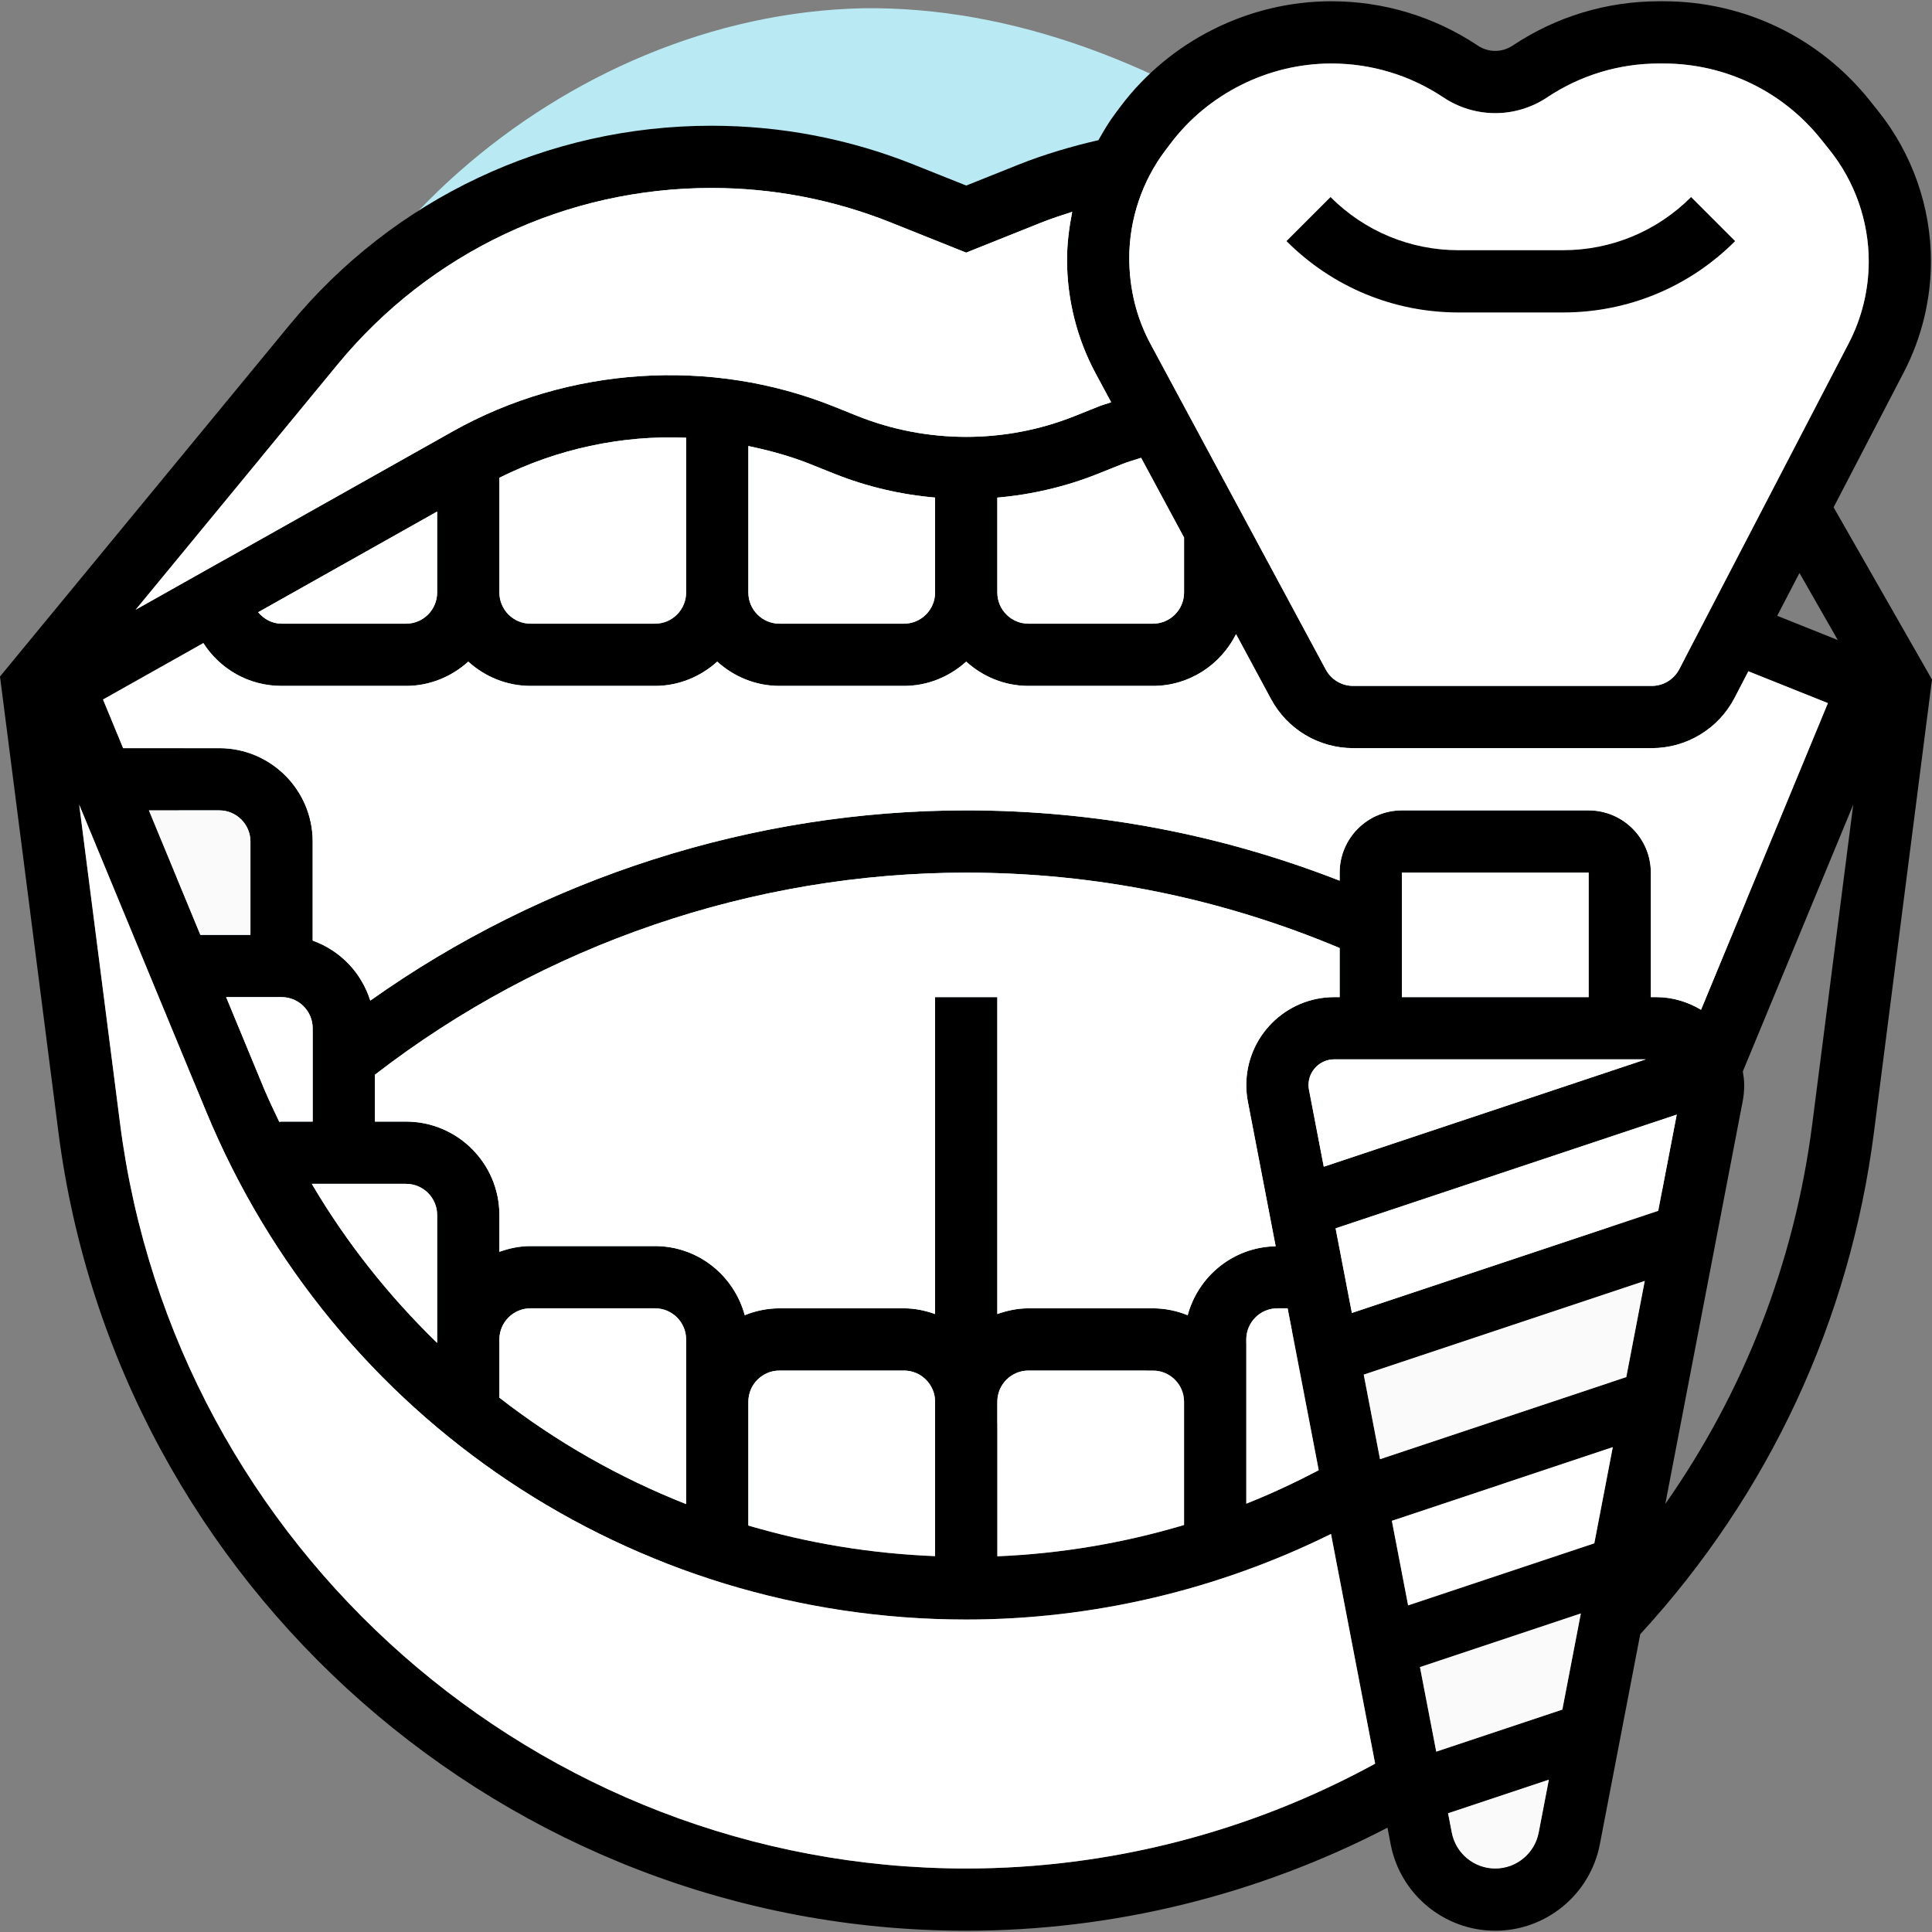 <svg xmlns="http://www.w3.org/2000/svg" width="75" height="75" viewBox="0 0 75 75" fill="none"><rect x="0" y="0" width="75" height="75" fill="#808080" stroke="none"/><g clip-path="url(#clip0_2197_32820)"><path d="M7.537 42.024C6.195 33.995 6.96 27.353 8.797 21.487C10.634 15.621 13.516 10.471 17.8 6.686C22.084 2.901 27.682 0.447 33.49 0.321C39.281 0.239 45.176 2.495 50.57 6.291C55.964 10.086 60.814 15.404 64.276 22.833C67.677 30.29 69.674 39.902 65.62 45.053C61.539 50.142 51.406 50.77 42.102 53.969C32.782 57.212 24.289 63.025 18.327 61.202C12.347 59.423 8.897 50.008 7.537 42.024Z" fill="#B9EAF4"></path><path d="M75 26.379L71.18 19.694L73.907 14.448C74.595 13.125 74.959 11.637 74.959 10.145C74.959 8.034 74.233 5.966 72.916 4.318L72.577 3.893C70.619 1.45 67.703 0.049 64.574 0.049H64.405C62.375 0.049 60.411 0.644 58.722 1.769C58.309 2.045 57.779 2.045 57.368 1.769C55.679 0.644 53.715 0.049 51.685 0.049C48.482 0.049 45.42 1.578 43.496 4.137L43.295 4.405C43.049 4.733 42.842 5.084 42.642 5.441C41.583 5.685 40.534 5.994 39.524 6.397L37.508 7.203L35.492 6.397C32.976 5.391 30.327 4.881 27.616 4.881C21.255 4.881 15.29 7.697 11.246 12.607L0 26.262L2.266 43.939C4.533 61.618 19.684 74.951 37.508 74.951C43.211 74.951 48.825 73.563 53.862 70.95L53.986 71.6C54.361 73.541 56.068 74.951 58.045 74.951C60.023 74.951 61.73 73.541 62.105 71.599L63.674 63.44C68.666 58.007 71.808 51.277 72.749 43.939L75 26.379ZM71.342 24.845L68.991 23.905L69.855 22.244L71.342 24.845ZM60.65 66.366L55.755 67.998L55.123 64.716L61.368 62.634L60.65 66.366ZM14.554 41.721C21.093 36.664 29.24 33.876 37.508 33.876C42.523 33.876 47.394 34.867 52.005 36.802V38.708H51.795C49.911 38.708 48.381 40.24 48.381 42.122C48.381 42.341 48.401 42.558 48.442 42.767L49.521 48.38C47.881 48.41 46.517 49.536 46.105 51.056C45.687 50.887 45.234 50.789 44.757 50.789H39.924C39.499 50.789 39.095 50.876 38.716 51.011V38.708H36.3V51.011C35.92 50.876 35.517 50.789 35.092 50.789H30.259C29.782 50.789 29.329 50.887 28.911 51.055C28.493 49.514 27.098 48.373 25.427 48.373H20.595C20.169 48.373 19.766 48.46 19.386 48.595V47.165C19.386 45.166 17.76 43.54 15.762 43.54H14.554V41.721ZM50.815 42.304C50.803 42.244 50.797 42.184 50.797 42.122C50.797 41.571 51.245 41.124 51.795 41.124H63.889L51.389 45.291L50.815 42.304ZM61.67 38.708H54.421V33.876H61.67V38.708ZM9.722 36.292H7.779L5.78 31.459H8.513C9.18 31.459 9.722 32.002 9.722 32.667V36.292ZM10.93 38.708C11.597 38.708 12.138 39.25 12.138 39.916V43.54H10.93C10.899 43.54 10.87 43.548 10.84 43.548C10.634 43.109 10.42 42.674 10.233 42.222L8.779 38.708H10.93ZM15.762 45.957C16.429 45.957 16.97 46.499 16.97 47.165V51.997V52.131C15.101 50.317 13.456 48.252 12.104 45.957H15.762ZM19.386 51.997C19.386 51.331 19.928 50.789 20.595 50.789H25.427C26.094 50.789 26.635 51.331 26.635 51.997V54.413V58.388C24.028 57.359 21.587 55.969 19.386 54.257V51.997ZM29.051 54.413C29.051 53.748 29.592 53.205 30.259 53.205H35.092C35.758 53.205 36.3 53.748 36.3 54.413V56.83V60.409C33.806 60.309 31.373 59.911 29.051 59.22V54.413ZM38.716 56.83V54.413C38.716 53.748 39.257 53.205 39.924 53.205H44.757C45.423 53.205 45.965 53.748 45.965 54.413V59.2C43.612 59.903 41.177 60.314 38.716 60.415V56.83ZM48.381 54.413V51.997C48.381 51.331 48.922 50.789 49.589 50.789H49.985L51.193 57.074C50.276 57.553 49.34 57.993 48.381 58.372V54.413ZM61.891 59.911L54.663 62.32L54.032 59.038L62.608 56.178L61.891 59.911ZM63.132 53.458L53.572 56.645L52.94 53.362L63.849 49.726L63.132 53.458ZM64.372 47.004L52.48 50.968L51.848 47.684L65.09 43.27L64.372 47.004ZM66.034 39.199C65.522 38.894 64.933 38.708 64.296 38.708H64.086V33.876C64.086 32.543 63.002 31.459 61.67 31.459H54.421C53.089 31.459 52.005 32.543 52.005 33.876V34.188C47.374 32.38 42.508 31.459 37.508 31.459C29.246 31.459 21.098 34.071 14.374 38.844C14.034 37.757 13.206 36.896 12.138 36.514V32.667C12.138 30.669 10.512 29.043 8.513 29.043H4.779L3.999 27.155L7.893 24.965C8.539 25.969 9.652 26.627 10.93 26.627H15.762C16.694 26.627 17.536 26.263 18.178 25.685C18.821 26.265 19.663 26.627 20.595 26.627H25.427C26.358 26.627 27.2 26.263 27.843 25.685C28.486 26.265 29.328 26.627 30.259 26.627H35.092C36.023 26.627 36.865 26.263 37.508 25.685C38.151 26.265 38.993 26.627 39.924 26.627H44.757C46.172 26.627 47.388 25.804 47.983 24.618L49.34 27.137C49.973 28.314 51.196 29.043 52.531 29.043H64.119C65.475 29.043 66.708 28.295 67.335 27.091L67.871 26.059L70.959 27.294L66.034 39.199ZM44.297 17.772L45.965 20.868V23.003C45.965 23.668 45.423 24.211 44.757 24.211H39.924C39.257 24.211 38.716 23.668 38.716 23.003V20.587V19.317C40.046 19.201 41.363 18.895 42.617 18.394L43.562 18.016C43.801 17.92 44.052 17.855 44.297 17.772ZM36.3 20.587V23.003C36.3 23.668 35.758 24.211 35.092 24.211H30.259C29.592 24.211 29.051 23.668 29.051 23.003V20.587V17.315C29.868 17.486 30.675 17.704 31.454 18.016L32.399 18.394C33.653 18.895 34.968 19.2 36.3 19.316V20.587ZM26.635 20.587V23.003C26.635 23.668 26.094 24.211 25.427 24.211H20.595C19.928 24.211 19.386 23.668 19.386 23.003V20.587V18.546C21.632 17.425 24.14 16.887 26.635 16.992V20.587ZM16.97 20.587V23.003C16.97 23.668 16.429 24.211 15.762 24.211H10.93C10.565 24.211 10.245 24.032 10.021 23.767L16.97 19.858V20.587ZM45.226 5.857L45.428 5.59C46.897 3.633 49.237 2.465 51.685 2.465C53.235 2.465 54.737 2.919 56.028 3.779C57.253 4.597 58.838 4.597 60.063 3.779C61.353 2.919 62.855 2.465 64.406 2.465H64.575C66.966 2.465 69.195 3.537 70.689 5.403L71.029 5.828C72.006 7.05 72.544 8.583 72.544 10.146C72.544 11.252 72.275 12.354 71.763 13.334L65.191 25.975C64.981 26.377 64.57 26.627 64.119 26.627H52.531C52.086 26.627 51.678 26.384 51.467 25.992L44.666 13.358C44.125 12.354 43.838 11.221 43.838 10.008C43.84 8.521 44.332 7.046 45.226 5.857ZM13.111 14.143C16.694 9.792 21.98 7.297 27.616 7.297C30.016 7.297 32.365 7.75 34.594 8.642L37.507 9.807L40.419 8.642C40.813 8.484 41.218 8.353 41.623 8.223C41.503 8.831 41.422 9.45 41.422 10.083C41.422 11.621 41.807 13.151 42.537 14.505L43.135 15.616C42.979 15.673 42.817 15.712 42.663 15.773L41.718 16.152C39.025 17.229 35.987 17.228 33.294 16.152L32.349 15.773C27.584 13.865 22.041 14.233 17.568 16.75L5.264 23.671L13.111 14.143ZM37.508 72.535C20.895 72.535 6.775 60.109 4.663 43.632L3.075 31.239L8.001 43.147C12.959 55.129 24.54 62.87 37.508 62.87C42.42 62.87 47.279 61.72 51.669 59.548L53.383 68.465C48.531 71.12 43.065 72.535 37.508 72.535ZM58.045 72.535C57.224 72.535 56.514 71.949 56.359 71.142L56.214 70.392L60.126 69.088L59.731 71.142C59.576 71.949 58.867 72.535 58.045 72.535ZM64.647 58.381L67.647 42.772C67.69 42.557 67.71 42.34 67.71 42.121C67.71 41.94 67.684 41.766 67.657 41.592L71.942 31.237L70.352 43.632C69.664 49.002 67.704 54.02 64.647 58.381Z" fill="black"></path><path d="M37.508 72.535C20.895 72.535 6.775 60.109 4.663 43.632L3.075 31.239L8.001 43.147C12.959 55.129 24.54 62.87 37.508 62.87C42.42 62.87 47.279 61.72 51.669 59.548L53.383 68.465C48.531 71.12 43.065 72.535 37.508 72.535Z" fill="white"></path><path d="M61.891 59.911L54.663 62.32L54.032 59.038L62.608 56.178L61.891 59.911Z" fill="white"></path><path d="M60.65 66.366L55.755 67.998L55.123 64.716L61.368 62.634L60.65 66.366Z" fill="#FAFAFA"></path><path d="M58.045 72.535C57.224 72.535 56.514 71.949 56.359 71.142L56.214 70.392L60.126 69.088L59.731 71.142C59.576 71.949 58.867 72.535 58.045 72.535Z" fill="#FAFAFA"></path><path d="M63.132 53.458L53.572 56.645L52.94 53.362L63.849 49.726L63.132 53.458Z" fill="#FAFAFA"></path><path d="M64.372 47.004L52.48 50.968L51.848 47.684L65.09 43.27L64.372 47.004Z" fill="white"></path><path d="M50.815 42.304C50.803 42.244 50.797 42.184 50.797 42.122C50.797 41.571 51.245 41.124 51.795 41.124H63.889L51.389 45.291L50.815 42.304Z" fill="white"></path><path d="M61.67 38.708H54.421V33.876H61.67V38.708Z" fill="white"></path><path d="M14.554 41.721C21.093 36.664 29.24 33.876 37.508 33.876C42.523 33.876 47.394 34.867 52.005 36.802V38.708H51.795C49.911 38.708 48.381 40.24 48.381 42.122C48.381 42.341 48.401 42.558 48.442 42.767L49.521 48.38C47.881 48.41 46.517 49.536 46.105 51.056C45.687 50.887 45.234 50.789 44.757 50.789H39.924C39.499 50.789 39.095 50.876 38.716 51.011V38.708H36.3V51.011C35.92 50.876 35.517 50.789 35.092 50.789H30.259C29.782 50.789 29.329 50.887 28.911 51.055C28.493 49.514 27.098 48.373 25.427 48.373H20.595C20.169 48.373 19.766 48.46 19.386 48.595V47.165C19.386 45.166 17.76 43.54 15.762 43.54H14.554V41.721Z" fill="white"></path><path d="M48.381 54.413V51.997C48.381 51.331 48.922 50.789 49.589 50.789H49.985L51.193 57.074C50.276 57.553 49.34 57.993 48.381 58.372V54.413Z" fill="white"></path><path d="M38.716 56.83V54.413C38.716 53.748 39.257 53.205 39.924 53.205H44.757C45.423 53.205 45.965 53.748 45.965 54.413V59.2C43.612 59.903 41.177 60.314 38.716 60.415V56.83Z" fill="white"></path><path d="M29.051 54.413C29.051 53.748 29.592 53.205 30.259 53.205H35.092C35.758 53.205 36.3 53.748 36.3 54.413V56.83V60.409C33.806 60.309 31.373 59.911 29.051 59.22V54.413Z" fill="white"></path><path d="M19.386 51.997C19.386 51.331 19.928 50.789 20.595 50.789H25.427C26.094 50.789 26.635 51.331 26.635 51.997V54.413V58.388C24.028 57.359 21.587 55.969 19.386 54.257V51.997Z" fill="white"></path><path d="M15.762 45.957C16.429 45.957 16.97 46.499 16.97 47.165V51.997V52.131C15.101 50.317 13.456 48.252 12.104 45.957H15.762Z" fill="white"></path><path d="M10.93 38.708C11.597 38.708 12.138 39.25 12.138 39.916V43.54H10.93C10.899 43.54 10.87 43.548 10.84 43.548C10.634 43.109 10.42 42.674 10.233 42.222L8.779 38.708H10.93Z" fill="white"></path><path d="M9.722 36.292H7.779L5.78 31.459H8.513C9.18 31.459 9.722 32.002 9.722 32.667V36.292Z" fill="#FAFAFA"></path><path d="M66.034 39.199C65.522 38.894 64.933 38.708 64.296 38.708H64.086V33.876C64.086 32.543 63.002 31.459 61.67 31.459H54.421C53.089 31.459 52.005 32.543 52.005 33.876V34.188C47.374 32.38 42.508 31.459 37.508 31.459C29.246 31.459 21.098 34.071 14.374 38.844C14.034 37.757 13.206 36.896 12.138 36.514V32.667C12.138 30.669 10.512 29.043 8.513 29.043H4.779L3.999 27.155L7.893 24.965C8.539 25.969 9.652 26.627 10.93 26.627H15.762C16.694 26.627 17.536 26.263 18.178 25.685C18.821 26.265 19.663 26.627 20.595 26.627H25.427C26.358 26.627 27.2 26.263 27.843 25.685C28.486 26.265 29.328 26.627 30.259 26.627H35.092C36.023 26.627 36.865 26.263 37.508 25.685C38.151 26.265 38.993 26.627 39.924 26.627H44.757C46.172 26.627 47.388 25.804 47.983 24.618L49.34 27.137C49.973 28.314 51.196 29.043 52.531 29.043H64.119C65.475 29.043 66.708 28.295 67.335 27.091L67.871 26.059L70.959 27.294L66.034 39.199Z" fill="white"></path><path d="M44.297 17.772L45.965 20.868V23.003C45.965 23.668 45.423 24.211 44.757 24.211H39.924C39.257 24.211 38.716 23.668 38.716 23.003V20.587V19.317C40.046 19.201 41.363 18.895 42.617 18.394L43.562 18.016C43.801 17.92 44.052 17.855 44.297 17.772Z" fill="white"></path><path d="M36.3 20.587V23.003C36.3 23.668 35.758 24.211 35.092 24.211H30.259C29.592 24.211 29.051 23.668 29.051 23.003V20.587V17.315C29.868 17.486 30.675 17.704 31.454 18.016L32.399 18.394C33.653 18.895 34.968 19.2 36.3 19.316V20.587Z" fill="white"></path><path d="M26.635 20.587V23.003C26.635 23.668 26.094 24.211 25.427 24.211H20.595C19.928 24.211 19.386 23.668 19.386 23.003V20.587V18.546C21.632 17.425 24.14 16.887 26.635 16.992V20.587Z" fill="white"></path><path d="M16.97 20.587V23.003C16.97 23.668 16.429 24.211 15.762 24.211H10.93C10.565 24.211 10.245 24.032 10.021 23.767L16.97 19.858V20.587Z" fill="white"></path><path d="M13.111 14.143C16.694 9.792 21.98 7.297 27.616 7.297C30.016 7.297 32.365 7.75 34.594 8.642L37.507 9.807L40.419 8.642C40.813 8.484 41.218 8.353 41.623 8.223C41.503 8.831 41.422 9.45 41.422 10.083C41.422 11.621 41.807 13.151 42.537 14.505L43.135 15.616C42.979 15.673 42.817 15.712 42.663 15.773L41.718 16.152C39.025 17.229 35.987 17.228 33.294 16.152L32.349 15.773C27.584 13.865 22.041 14.233 17.568 16.75L5.264 23.671L13.111 14.143Z" fill="white"></path><path d="M45.226 5.857L45.428 5.59C46.897 3.633 49.237 2.465 51.685 2.465C53.235 2.465 54.737 2.919 56.028 3.779C57.253 4.597 58.838 4.597 60.063 3.779C61.353 2.919 62.855 2.465 64.406 2.465H64.575C66.966 2.465 69.195 3.537 70.689 5.403L71.029 5.828C72.006 7.05 72.544 8.583 72.544 10.146C72.544 11.252 72.275 12.354 71.763 13.334L65.191 25.975C64.981 26.377 64.57 26.627 64.119 26.627H52.531C52.086 26.627 51.678 26.384 51.467 25.992L44.666 13.358C44.125 12.354 43.838 11.221 43.838 10.008C43.84 8.521 44.332 7.046 45.226 5.857Z" fill="white"></path><path d="M60.669 12.13C63.196 12.13 65.572 11.146 67.356 9.36L65.648 7.651C64.318 8.981 62.549 9.714 60.669 9.714H56.629C54.748 9.714 52.98 8.981 51.651 7.651L49.942 9.36C51.727 11.146 54.102 12.13 56.629 12.13H60.669Z" fill="black"></path></g><defs><clipPath id="clip0_2197_32820"><rect width="75" height="75" fill="white"></rect></clipPath></defs></svg>